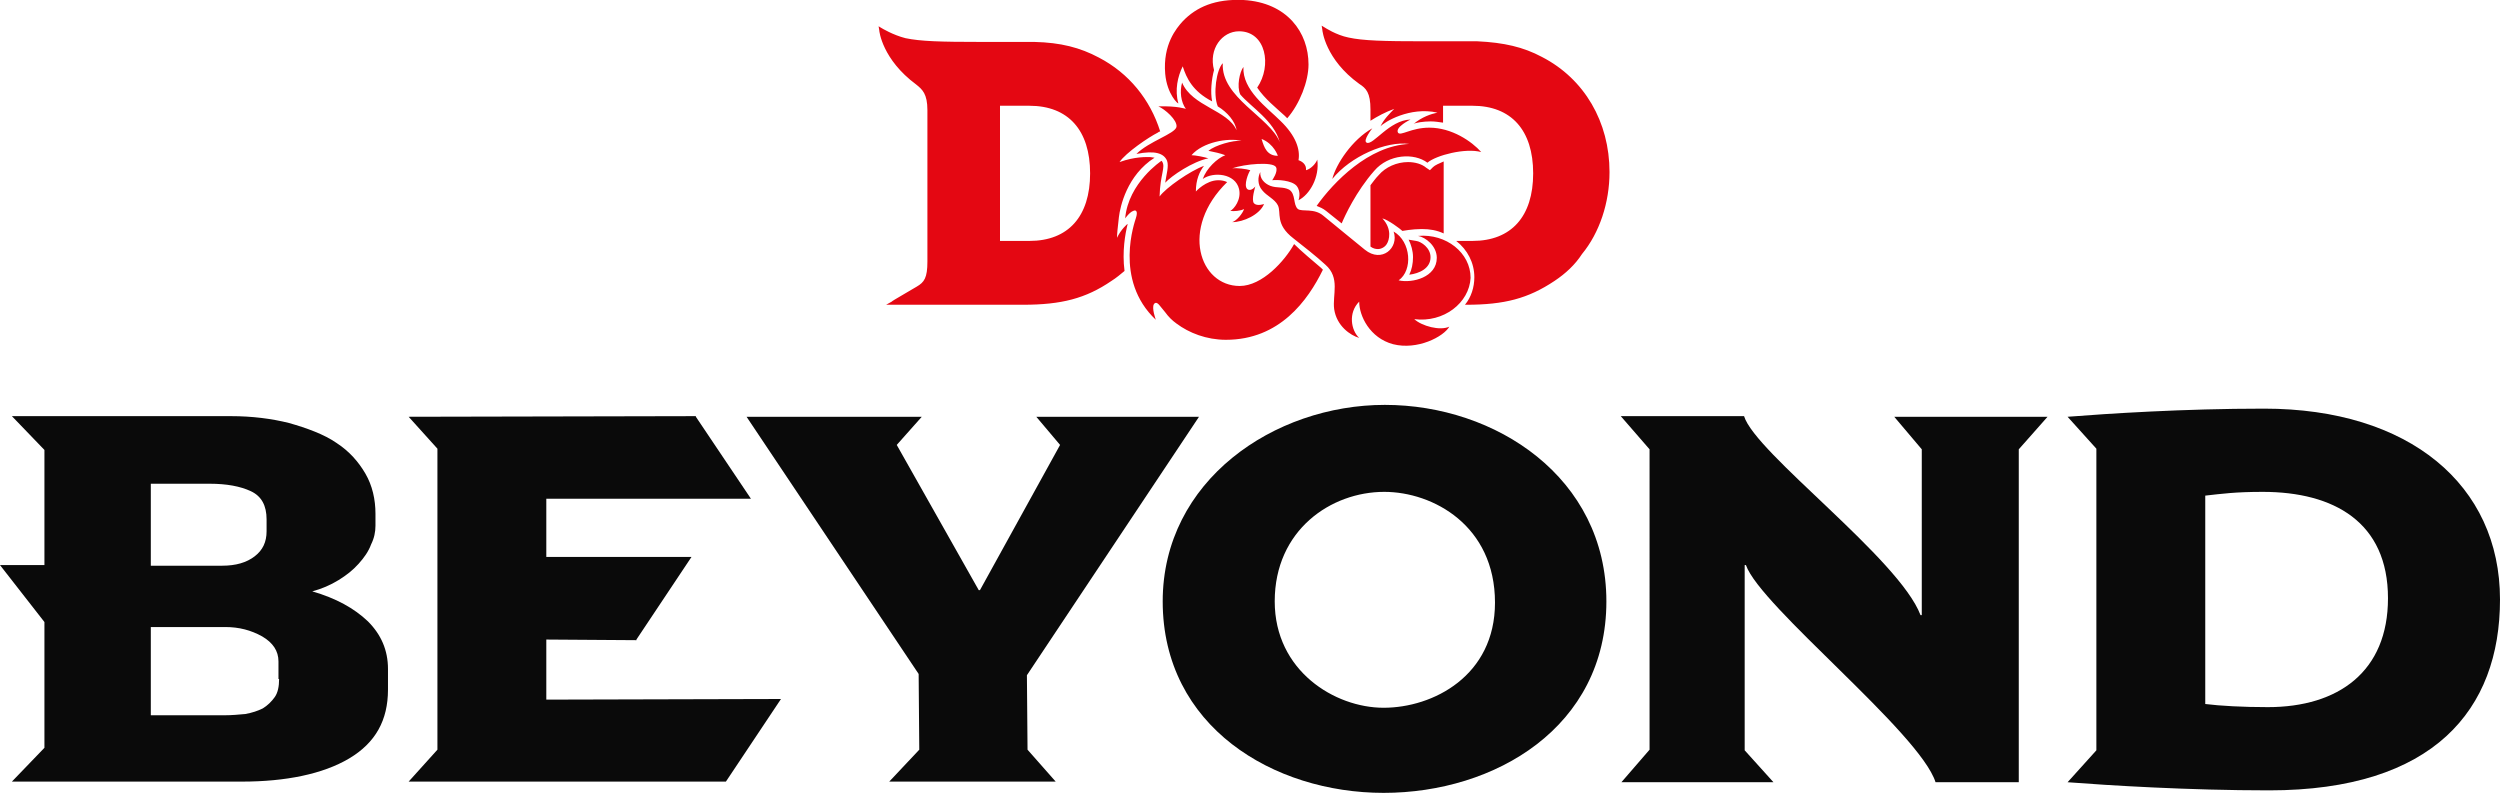 <?xml version="1.0" encoding="utf-8"?>
<!-- Generator: Adobe Illustrator 20.0.0, SVG Export Plug-In . SVG Version: 6.00 Build 0)  -->
<svg version="1.1" id="Layer_1" xmlns="http://www.w3.org/2000/svg" xmlns:xlink="http://www.w3.org/1999/xlink" x="0px" y="0px"
	 viewBox="0 0 399.5 126.7" style="enable-background:new 0 0 399.5 126.7;" xml:space="preserve">
<style type="text/css">
	.st0{fill:#E40712;}
	.st1{fill:#0A0A0A;}
</style>
<path class="st0" d="M178.5,38c0-0.6,0.1-1.6,0.3-3.3c0.2-1.7,1.3-6.7,5.7-9.5c-0.2,0-0.5-0.1-0.7-0.1c-0.6,0-2.4-0.1-4.9,0.8
	c1-1.5,4.7-4,6.1-4.7c0.1-0.1,0.3-0.2,0.4-0.2c-1.6-5.1-5-9.3-9.8-11.8c-3-1.6-6.1-2.4-10.3-2.5v0h-8.4c-6.7,0-9.8-0.1-12.2-0.6
	c-2-0.5-3.8-1.6-3.8-1.6l-0.5-0.3l0.1,0.6c0,0.2,0.5,4.7,5.9,8.7c1,0.8,1.8,1.5,1.8,4.1v24.2c0,2.6-0.5,3.3-1.7,4
	c-1.3,0.8-4,2.3-4,2.4l-0.9,0.5h21.9c6.1,0,10-1,14.1-3.8c0.8-0.5,1.5-1.1,2.1-1.6c-0.4-3.1,0.1-5.9,0.5-7.5
	C180.2,35.7,179.1,36.7,178.5,38z M164.5,38.5h-4.7V16.9h4.7c6.2,0,9.7,3.9,9.7,10.8C174.2,34.6,170.7,38.5,164.5,38.5z M225.2,43.9
	c0.4-0.8,0.6-1.8,0.6-2.8c0-1-0.3-2-0.7-2.8l1.2,0.2c0.8,0.1,2.3,1.1,2.3,2.6C228.6,42.9,226.8,43.7,225.2,43.9z M248.4,44.9
	c-4.2,2.8-8,3.8-14.1,3.8h-0.2c1-1.2,1.5-2.8,1.5-4.4c0-2.3-1.1-4.4-2.9-5.8h2.6c6.2,0,9.7-3.9,9.7-10.8c0-6.9-3.5-10.8-9.7-10.8
	h-4.7v2.7c-0.7-0.1-1.3-0.2-2-0.2c-1.1,0-2.4,0.2-2.7,0.4c1.3-1.1,2.8-1.6,3.8-1.8c-4.4-1-8.5,1.5-9.1,2.2c0.5-1.1,1.5-2.1,2.2-2.8
	c-1.4,0.5-2.7,1.2-3.8,1.9v-1.8c0-2.7-0.7-3.4-1.8-4.1c-5.4-3.9-5.9-8.5-5.9-8.7l-0.1-0.6l0.5,0.3c0,0,1.8,1.2,3.8,1.6
	c2.3,0.5,5.5,0.6,12.2,0.6h8.4v0c4.2,0.2,7.3,0.9,10.3,2.5c6.8,3.5,10.8,10.4,10.8,18.4c0,4.9-1.6,9.7-4.4,13.1
	C251.7,42.3,250.2,43.7,248.4,44.9z M227.2,36.6c-1.5,0-3.1,0.3-3.1,0.3c-0.3-0.3-2.3-1.8-3.2-2c1.6,1.7,1.1,3.5,0.7,4.1
	c-0.3,0.5-0.9,0.8-1.4,0.8c-0.4,0-0.8-0.1-1.2-0.4v-9.8c0.4-0.5,0.8-1.1,1.3-1.6c1.1-1.3,2.9-2.1,4.7-2.1c1.1,0,2.2,0.3,2.9,0.9
	l0.6,0.4l0.5-0.5c0.3-0.3,1-0.6,1.7-0.9v11.5C229.6,36.8,228.5,36.6,227.2,36.6z M225.2,23c-3.7-0.5-9.4,2-12.3,5.6
	c0.6-2.4,3.2-6.3,6.4-8.1c0,0-1.6,2-0.9,2.3c1,0.5,3.6-3.6,7-3.7c0,0-2.5,1.2-2,2.1c0.4,0.6,2.1-0.8,5-0.8c3.6,0,6.8,2.2,8.3,3.9
	c-2.5-0.7-7.2,0.5-8.6,1.7c-2.1-1.6-6.2-1.4-8.5,1.3c-2.9,3.3-4.7,7.2-5.2,8.4c-1-0.8-1.9-1.5-2.5-2c-0.5-0.4-1-0.6-1.5-0.8
	C213.1,29.1,218.7,23.3,225.2,23z M186.2,11.8c-0.4-4.7,1.8-7.3,2.8-8.4c2.2-2.3,5.2-3.6,9.7-3.4c7,0.4,10.4,5.2,10.4,10.3
	c0,2.7-1.4,6.3-3.4,8.6c-0.1-0.1-0.3-0.3-0.4-0.4c-1.3-1.2-3.2-2.7-4.4-4.5c2.4-3.5,1.4-9-2.9-9c-2.7,0-4.9,2.8-4,6.2
	c-0.4,1.5-0.6,3.5-0.3,5c-3.1-1.6-4.1-3.7-4.7-5.6c-0.8,1.6-1.3,3.8-0.7,5.9C188.3,16.7,186.5,15.1,186.2,11.8z M188,20.3
	c-0.3,1.1-4.4,2.3-6.4,4.3c3-0.6,4.4-0.1,4.9,1.1c0.3,0.9-0.1,2.1-0.3,3.5c1-1.1,4.4-3.4,6.9-3.9c-0.6-0.2-2.1-0.5-2.7-0.5
	c1.8-2.1,5.8-2.8,8-2.3c-1.4-0.1-4.2,0.7-5.3,1.6c1,0.2,1.9,0.4,2.7,0.7c-1.3,0.5-3,2.1-3.6,3.8c1.7-1.2,5.2-0.9,5.8,1.6
	c0.4,1.7-0.8,3.2-1.4,3.5c0.5,0.1,1.7,0,2.2-0.3c-0.2,0.7-1.2,1.9-1.9,2.1c1.8,0,4.4-1.2,5.1-2.9c0,0-1.1,0.4-1.6-0.1
	c-0.5-0.5,0.2-2.7,0.2-2.7s-0.7,0.9-1.3,0.4c-0.6-0.6,0.2-2.6,0.5-3c-0.6-0.2-2.2-0.4-2.9-0.3c2-0.7,6.5-1.1,7-0.2
	c0.4,0.7-0.6,2.1-0.6,2.1c0.8-0.1,3.1,0,3.9,0.9c0.8,1,0.3,2.3,0.3,2.3c1.8-0.9,3.4-3.7,3-6.5c-0.2,0.6-1,1.5-1.8,1.7
	c0.1-0.9-0.6-1.4-1.2-1.6c0.3-1.7-0.4-3.9-2.9-6.3c-2.1-2.1-6.1-4.9-5.9-8.6c-0.6,0.8-1.1,3.1-0.5,4.4c1.7,2,5.4,4.2,6.3,7.6
	c-1.6-4-9.4-7.1-9.1-12.6c-1,1-1.6,4.9-0.8,6.9c1.5,0.9,2.8,2.4,3,3.8c-1.4-3.2-7.1-3.8-8.7-7.6c-0.4,1.4-0.2,3.1,0.6,4.2
	c0,0-1.4-0.5-4.4-0.4C186.1,17.4,188.2,19.2,188,20.3z M204.2,24.9c-1.7,0-2.2-1.3-2.6-2.7C203.6,23,204.2,24.9,204.2,24.9z M226,51
	c1.2,1.1,4.1,1.9,5.6,1.2c-0.9,1.6-5.1,3.8-9,2.8c-3.7-1-5.4-4.5-5.4-6.8c-1.8,1.8-1.3,4.6,0,5.8c-1.4-0.4-3.6-1.9-4-4.6
	c-0.3-2.3,1-5-1.4-7.1c-1.4-1.3-3.7-3.1-5.1-4.2c-3-2.3-1.9-4.1-2.5-5.3c-0.5-1-1.8-1.5-2.5-2.4c-0.8-0.9-0.7-2.2-0.3-2.9
	c-0.1,1,0.6,1.8,1.6,2.2c1.1,0.4,2,0.1,3,0.6c1.1,0.7,0.6,2.4,1.4,3.1c0.7,0.5,2.6-0.2,4.1,1.1c1.6,1.3,5.1,4.2,6.6,5.4
	c2.7,2.2,5.5-0.3,4.6-2.9c2.8,1.6,3.1,6.2,0.8,7.8c2.2,0.5,6.1-0.5,6.1-3.6c0-1.9-1.8-3.3-3-3.5c4.5-0.4,8.4,2.7,8.4,6.7
	C234.8,48.4,230.7,51.6,226,51z M211.1,42.8c0.1,0.1,0.2,0.2,0.3,0.3c-2.4,4.9-6.9,11.2-15.5,11.2c-3.1,0-5.9-1.1-7.9-2.6
	c-0.7-0.5-1.3-1.1-1.8-1.8h0c0,0,0,0,0,0c-0.3-0.4-0.6-0.7-0.9-1.1c-0.4-0.5-0.7-0.5-0.9-0.2c-0.4,0.6,0.3,2.5,0.3,2.5
	c-6.8-6.4-3.3-15.8-3.2-16.2c0.4-1.2,0-1.4-0.4-1.2c-0.6,0.2-1.3,1.2-1.3,1.2c0.5-5.7,5.8-9.2,5.8-9.2c0,0,0.1,0.1,0.1,0.1
	c0.6,0.9-0.3,2-0.4,5.6c1-1.4,4.9-4.1,7.1-4.9c-0.7,0.9-1.3,2.2-1.3,4.1c0,0,1.6-1.8,3.6-1.8c0.5,0,1,0.1,1.4,0.3
	c-7.6,7.4-4.4,16.6,2,16.6c3.6,0,7.2-4,8.7-6.7C207.9,40.1,209.8,41.7,211.1,42.8z"/>
<path class="st1" d="M221.3,64.7c-17.7,0-35.5,12.1-35.5,31.4c0,20,17.7,30.6,35.3,30.6c17.8,0,35.6-10.5,35.6-30.6
	C256.7,76.3,239,64.7,221.3,64.7z M221.1,113.1c-7.8,0-17.4-5.9-17.4-17c0-11.4,9-17.5,17.5-17.5c7.8,0,17.7,5.4,17.7,17.7
	C238.9,108,229,113.1,221.1,113.1z"/>
<path class="st1" d="M302.7,66.6h24.5l-4.6,5.2v53.2h-13.3c-2.5-7.9-28-28.1-30.3-34.7h-0.2v29.6l4.6,5.1h-24.3l4.5-5.2V71.8
	l-4.6-5.3h19.7c1.8,5.9,24.8,22.8,28.2,31.8h0.2V71.8L302.7,66.6z"/>
<path class="st1" d="M361.8,65.3c-12.9,0-25,0.8-31.4,1.3l4.6,5.1v48.2l-4.6,5.1c6.5,0.5,19.3,1.3,32.2,1.3
	c26.3,0,36.9-12.9,36.9-30.5C399.5,77.5,385,65.3,361.8,65.3z M362.4,113c-4,0-7.6-0.2-10-0.5V79.2c2.7-0.3,4.8-0.6,9.2-0.6
	c11.3,0,20,4.8,20,17C381.6,107.3,373.7,113,362.4,113z"/>
<polygon class="st1" points="164.2,119.8 168.7,124.9 142.1,124.9 146.9,119.8 146.8,107.7 119.3,66.6 147.3,66.6 143.3,71.1 
	156.4,94.3 156.6,94.3 169.4,71.1 165.6,66.6 191.6,66.6 164.1,107.9 "/>
<polygon class="st1" points="124.8,111.7 116,124.9 116.1,124.9 65.3,124.9 69.9,119.8 69.9,71.7 65.3,66.6 111.2,66.5 111.2,66.6 
	120,79.7 87.3,79.7 87.3,89 110.5,89 101.7,102.2 101.7,102.3 87.3,102.2 87.3,111.8 "/>
<path class="st1" d="M58.8,99.3c-2.2-2.1-5.1-3.7-8.9-4.8c1.5-0.4,2.9-1,4.2-1.8c1.3-0.8,2.3-1.6,3.2-2.6c0.9-1,1.6-2,2-3.1
	C59.8,86,60,85,60,84v-1.9c0-2.3-0.5-4.5-1.6-6.4c-1.1-1.9-2.6-3.6-4.6-4.9c-2-1.4-4.8-2.4-7.6-3.2c-2.8-0.7-5.9-1.1-9.3-1.1h-27
	H7.1H1.9l5.2,5.4v18.4H0l7.1,9.1v20.1l-5.2,5.4h5.2h2.8h28.8c6.9,0,12.9-1.2,17.1-3.7c4.2-2.5,6.2-6.1,6.2-11v-3.3
	C62,103.9,60.9,101.4,58.8,99.3z M24.1,77.3h9.4c2.7,0,4.9,0.4,6.6,1.2c1.7,0.8,2.5,2.3,2.5,4.5v1.9c0,1.7-0.6,3-1.9,4
	c-1.3,1-3,1.5-5.2,1.5H24.1V77.3z M44.6,108.5c0,1.2-0.2,2.2-0.7,2.9c-0.5,0.7-1.1,1.3-1.9,1.8c-0.8,0.4-1.7,0.7-2.8,0.9
	c-1.1,0.1-2.2,0.2-3.3,0.2H24.1v-14.1h11.9c2.2,0,4.1,0.5,5.9,1.5c1.7,1,2.6,2.3,2.6,4V108.5z"/>
</svg>
